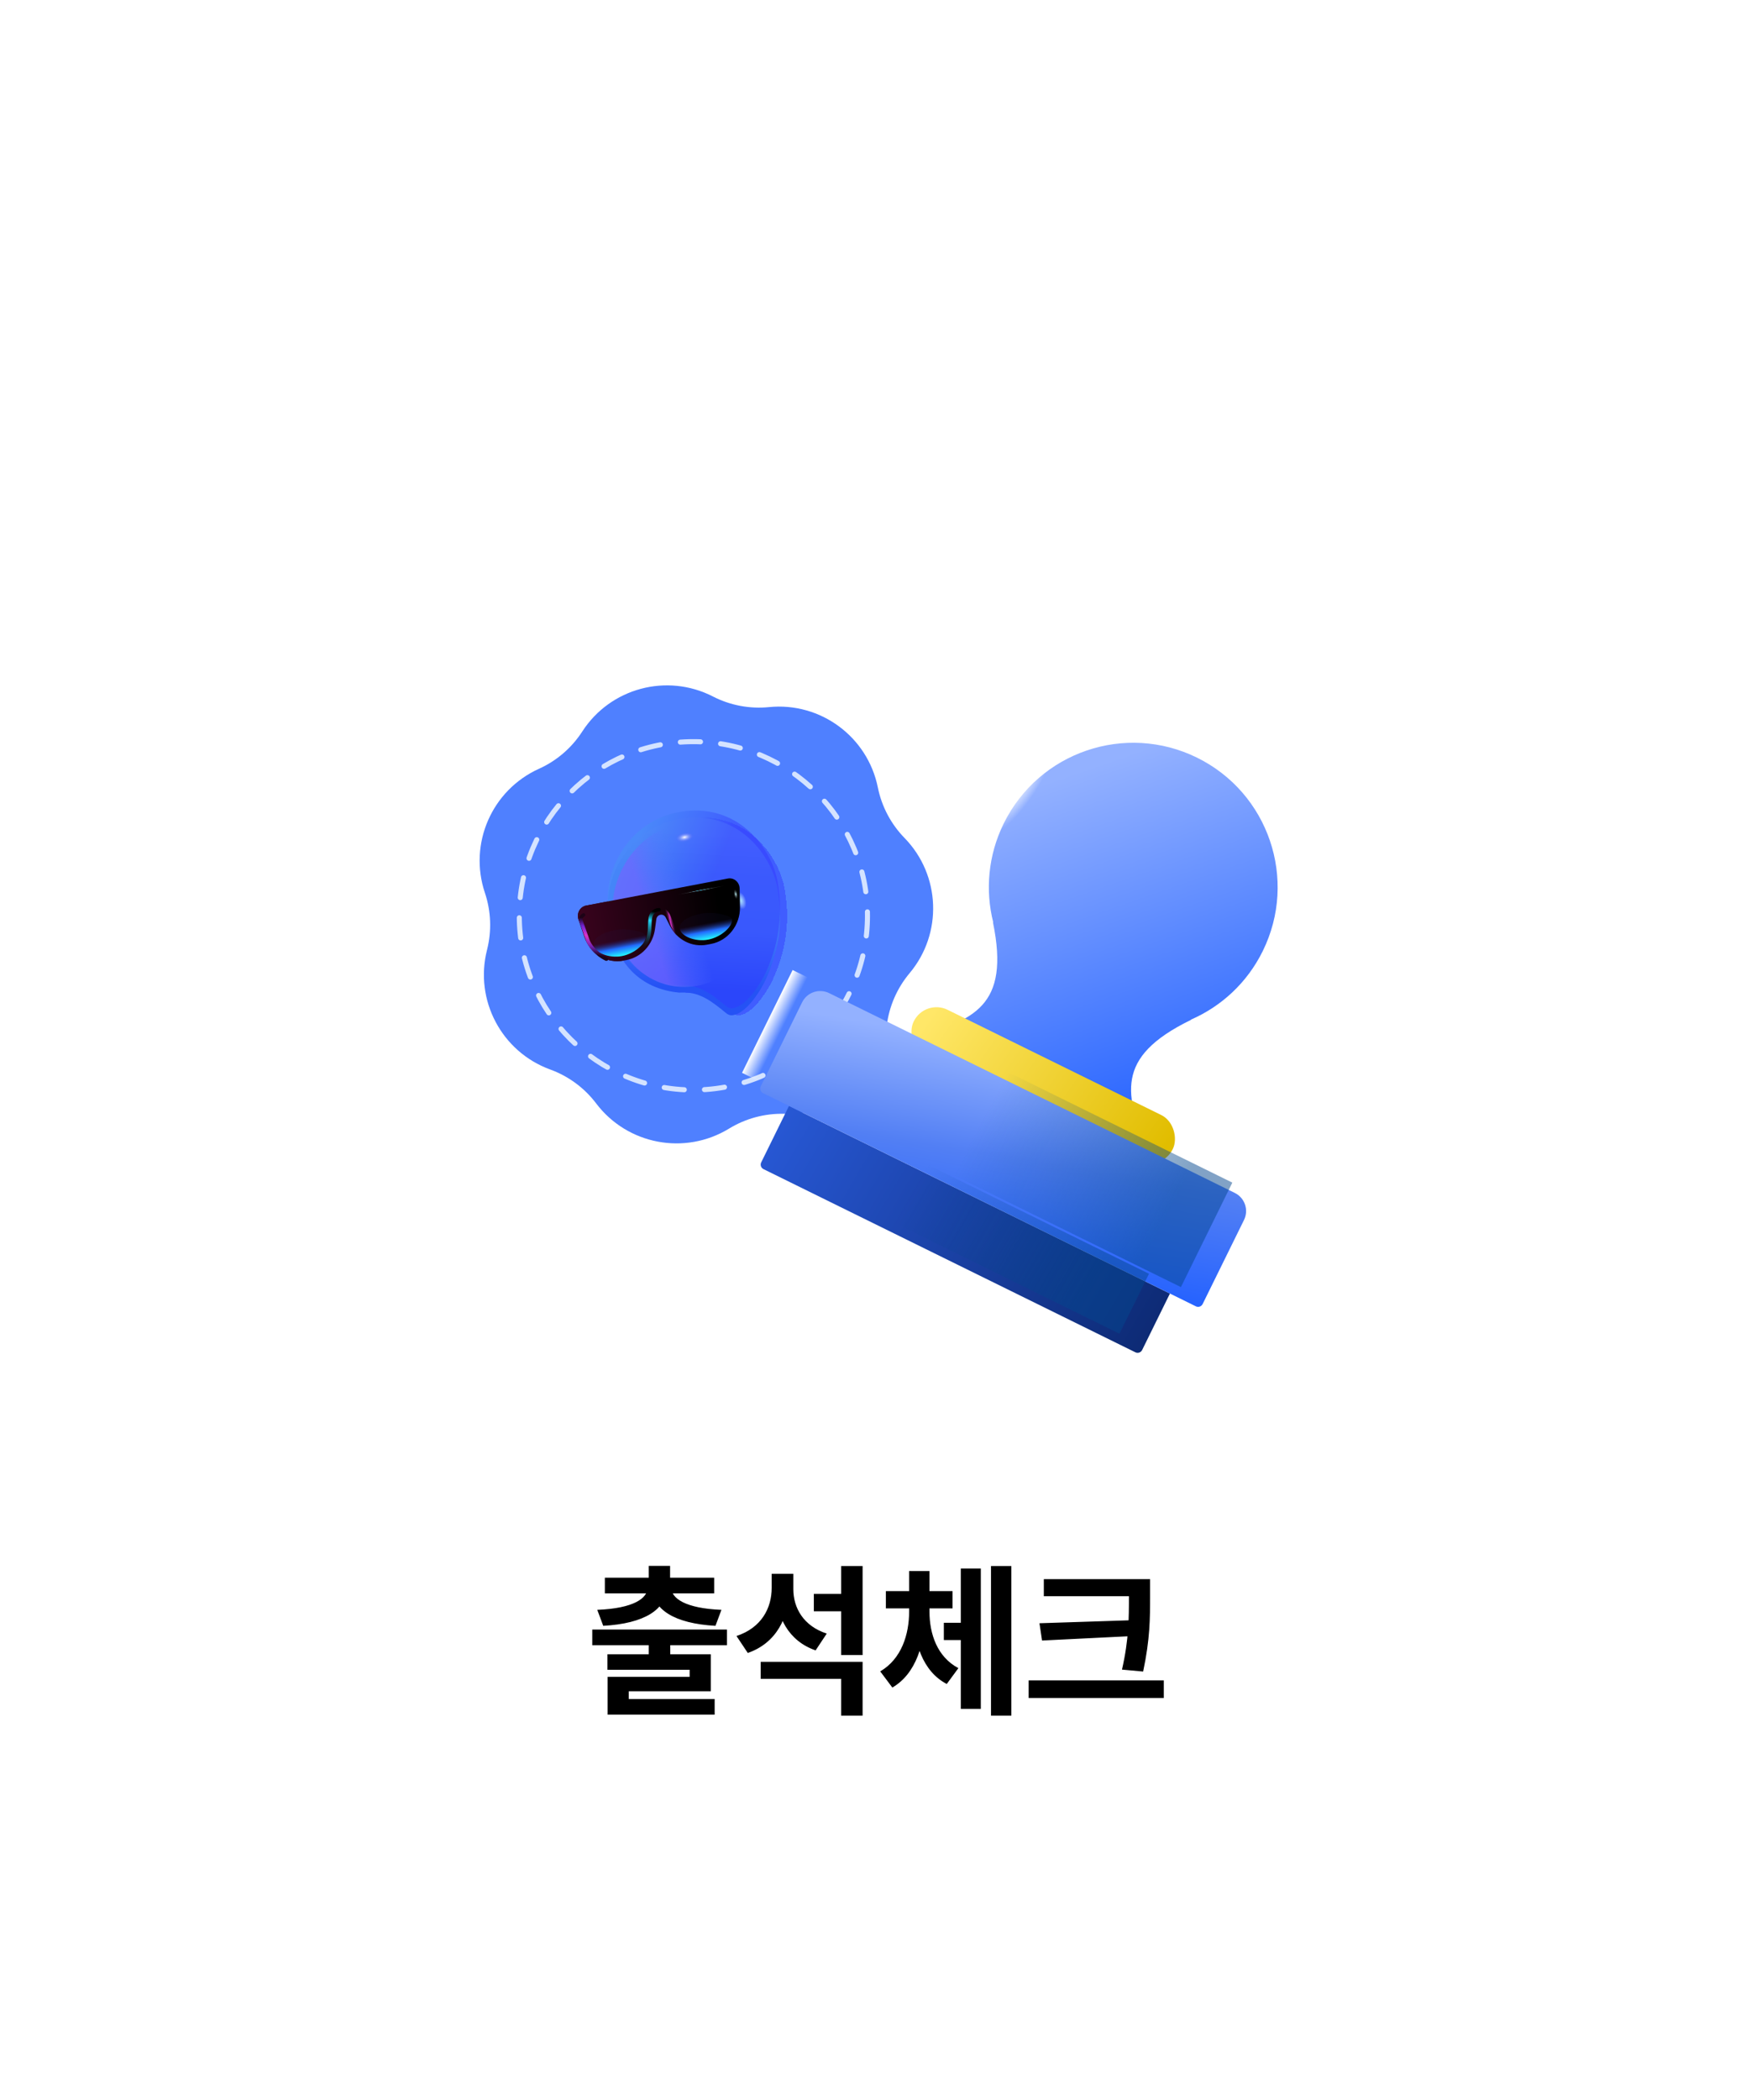 <svg width="347" height="416" viewBox="0 0 347 416" fill="none" xmlns="http://www.w3.org/2000/svg">
<g filter="url(#filter0_d_30_480)">
<rect x="31" y="30" width="277" height="346" rx="40" fill="white"/>
<path d="M124.569 320.288H128.825V324.576H124.569V320.288ZM113.369 317.792H140.057V320.896H113.369V317.792ZM124.569 305.184H128.793V308.768H124.569V305.184ZM124.313 308.96H128.057V309.536C128.057 313.792 123.737 316.608 115.545 317.056L114.361 313.888C121.593 313.6 124.313 311.584 124.313 309.536V308.96ZM125.305 308.96H129.049V309.536C129.049 311.584 131.769 313.6 138.969 313.888L137.785 317.056C129.625 316.608 125.305 313.792 125.305 309.536V308.96ZM115.865 307.52H137.529V310.624H115.865V307.52ZM116.377 322.688H136.857V330.016H120.601V332.832H116.409V327.168H132.665V325.76H116.377V322.688ZM116.409 331.552H137.625V334.656H116.409V331.552ZM157.279 310.72H163.295V314.176H157.279V310.72ZM148.927 306.752H152.415V309.536C152.415 315.392 149.823 320.48 144.191 322.432L141.951 319.072C146.911 317.44 148.927 313.536 148.927 309.536V306.752ZM149.791 306.752H153.215V309.792C153.215 313.472 155.199 317.088 159.839 318.592L157.631 321.92C152.255 320.064 149.791 315.264 149.791 309.792V306.752ZM146.751 324.192H166.943V334.848H162.687V327.552H146.751V324.192ZM162.687 305.216H166.943V322.848H162.687V305.216ZM183.044 316.448H187.748V319.872H183.044V316.448ZM176.164 313.44H179.364V314.208C179.364 320.384 177.572 326.56 172.836 329.28L170.436 326.08C174.66 323.616 176.164 318.752 176.164 314.208V313.44ZM176.996 313.44H180.196V314.208C180.196 318.688 181.732 323.2 185.924 325.44L183.62 328.576C178.82 326.08 176.996 320.288 176.996 314.208V313.44ZM171.556 310.176H184.772V313.6H171.556V310.176ZM176.164 306.208H180.196V312.96H176.164V306.208ZM192.388 305.216H196.42V334.848H192.388V305.216ZM186.404 305.696H190.372V333.504H186.404V305.696ZM202.857 307.808H221.514V311.2H202.857V307.808ZM199.849 327.872H226.633V331.36H199.849V327.872ZM219.722 307.808H223.913V311.232C223.913 315.552 223.913 319.648 222.538 326.112L218.345 325.728C219.722 319.744 219.722 315.424 219.722 311.232V307.808ZM220.618 315.936V319.072L202.505 319.968L201.993 316.544L220.618 315.936Z" fill="black"/>
<g clip-path="url(#clip0_30_480)">
<g filter="url(#filter1_d_30_480)">
<g filter="url(#filter2_ii_30_480)">
<path d="M106.385 135.908C111.953 127.285 123.15 124.285 132.285 128.968C135.707 130.723 139.564 131.453 143.391 131.07C153.605 130.047 162.932 136.931 164.966 146.992C165.728 150.763 167.562 154.233 170.248 156.986C177.416 164.334 177.849 175.918 171.25 183.781C168.777 186.728 167.208 190.325 166.73 194.142C165.454 204.327 156.668 211.889 146.406 211.632C142.561 211.536 138.769 212.552 135.487 214.558C126.728 219.911 115.338 217.756 109.141 209.573C106.819 206.506 103.66 204.176 100.046 202.86C90.4 199.35 84.983 189.101 87.517 179.154C88.466 175.426 88.319 171.504 87.094 167.858C83.824 158.128 88.46 147.503 97.817 143.282C101.323 141.7 104.298 139.139 106.385 135.908Z" fill="#4F80FF"/>
</g>
<circle cx="129.41" cy="172.411" r="34.5" stroke="#D4E3FF" stroke-linecap="round" stroke-linejoin="round" stroke-dasharray="4 4"/>
<g filter="url(#filter3_ddiiiii_30_480)">
<path d="M146.106 167.072C145.024 160.712 138.347 150.998 126.35 153.286C117.171 155.037 111.053 164.226 112.684 173.81C114.036 181.755 118.82 186.882 126.578 187.621C126.906 187.623 127.22 187.62 127.52 187.614C130.872 187.543 133.362 189.618 135.943 191.723C136.329 192.037 136.779 192.191 137.321 192.087C139.739 191.626 142.102 188.203 143.371 185.817C144.639 183.431 145.947 179.43 146.302 176.548C146.606 174.078 146.857 171.484 146.106 167.072Z" fill="url(#paint0_linear_30_480)" fill-opacity="0.5" shape-rendering="crispEdges"/>
</g>
<ellipse cx="0.996" cy="1.768" rx="0.996" ry="1.768" transform="matrix(0.95 -0.321 0.292 0.954 137.383 168.039)" fill="url(#paint1_radial_30_480)"/>
<ellipse cx="15.286" cy="17.082" rx="15.286" ry="17.082" transform="matrix(0.856 0.497 -0.479 0.889 123.113 147.353)" fill="url(#paint2_linear_30_480)" fill-opacity="0.7"/>
<g filter="url(#filter4_i_30_480)">
<path d="M136.247 165.717L108.152 171.076C106.942 171.307 106.217 172.62 106.633 173.827L107.839 177.327C108.984 180.65 112.255 182.615 115.584 181.98L116.147 181.872C119.098 181.309 121.379 178.83 121.802 175.725L122.067 173.779C122.127 173.336 122.452 172.982 122.873 172.902C123.296 172.821 123.719 173.035 123.921 173.431L124.776 175.114C126.187 177.892 129.155 179.391 132.121 178.825L132.921 178.673C136.282 178.032 138.709 174.931 138.644 171.361L138.577 167.708C138.553 166.434 137.447 165.489 136.247 165.717Z" fill="url(#paint3_linear_30_480)"/>
</g>
<g filter="url(#filter5_f_30_480)">
<path d="M137.059 173.047C137.302 174.476 134.938 176.631 132.344 177.126C129.749 177.621 126.961 176.449 126.718 175.019C126.475 173.59 128.457 172.464 131.052 171.969C133.647 171.474 136.955 172.438 137.059 173.047Z" fill="url(#paint4_linear_30_480)"/>
</g>
<path d="M122.605 171.206C122.123 171.198 121.101 171.523 120.872 172.887C120.585 174.593 121.219 177.473 118.737 178.997" stroke="url(#paint5_linear_30_480)" stroke-width="0.695" stroke-linecap="round"/>
<path d="M107.648 172.231C107.385 172.381 106.911 172.821 107.122 173.381C107.333 173.941 108.137 176.239 108.513 177.318C108.785 178.067 109.896 179.846 112.165 180.974" stroke="url(#paint6_linear_30_480)" stroke-width="0.695" stroke-linecap="round"/>
<path d="M123.656 171.429C123.859 171.491 124.375 171.922 124.816 173.159C125.258 174.396 125.889 175.506 126.15 175.906" stroke="url(#paint7_linear_30_480)" stroke-width="0.695" stroke-linecap="round"/>
<ellipse cx="3.13" cy="1.622" rx="3.13" ry="1.622" transform="matrix(0.982 -0.187 0.168 0.986 124.32 155.843)" fill="url(#paint8_radial_30_480)"/>
<ellipse cx="4.837" cy="0.147" rx="4.837" ry="0.147" transform="matrix(0.982 -0.187 0.168 0.986 126.117 168.107)" fill="url(#paint9_radial_30_480)"/>
<ellipse cx="0.427" cy="1.032" rx="0.427" ry="1.032" transform="matrix(0.982 -0.187 0.168 0.986 137.215 167.191)" fill="url(#paint10_radial_30_480)"/>
<path d="M146.102 167.072C145.02 160.712 138.343 150.998 126.346 153.286C117.167 155.037 111.049 164.226 112.68 173.81C114.032 181.755 118.816 186.882 126.574 187.621C126.903 187.623 127.216 187.62 127.516 187.614C130.868 187.543 133.358 189.618 135.939 191.723C136.325 192.037 136.775 192.191 137.317 192.087C139.735 191.626 142.098 188.203 143.367 185.817C144.635 183.431 145.943 179.43 146.298 176.548C146.602 174.078 146.853 171.484 146.102 167.072Z" fill="url(#paint11_linear_30_480)"/>
<g filter="url(#filter6_i_30_480)">
<path d="M146.102 167.072C145.02 160.712 138.343 150.998 126.346 153.286C117.167 155.037 111.049 164.226 112.68 173.81C114.032 181.755 118.816 186.882 126.574 187.621C126.903 187.623 127.216 187.62 127.516 187.614C130.818 187.544 133.284 189.556 135.824 191.628L135.939 191.723C136.325 192.037 136.775 192.191 137.317 192.087C139.735 191.626 142.098 188.203 143.367 185.817C144.635 183.431 145.943 179.43 146.298 176.548C146.602 174.078 146.853 171.484 146.102 167.072Z" fill="url(#paint12_linear_30_480)" fill-opacity="0.5"/>
</g>
<ellipse cx="0.996" cy="1.768" rx="0.996" ry="1.768" transform="matrix(0.95 -0.321 0.292 0.954 137.379 168.039)" fill="url(#paint13_radial_30_480)"/>
<ellipse cx="15.151" cy="16.252" rx="15.151" ry="16.252" transform="matrix(0.856 0.497 -0.479 0.889 123.32 148.231)" fill="url(#paint14_linear_30_480)" fill-opacity="0.7"/>
<g filter="url(#filter7_i_30_480)">
<path d="M136.247 165.717L108.152 171.076C106.942 171.307 106.217 172.62 106.633 173.827L107.839 177.327C108.984 180.65 112.255 182.615 115.584 181.98L116.147 181.872C119.098 181.309 121.379 178.83 121.802 175.725L122.067 173.779C122.127 173.336 122.452 172.982 122.873 172.902C123.296 172.821 123.719 173.035 123.921 173.431L124.776 175.114C126.187 177.892 129.155 179.391 132.121 178.825L132.921 178.673C136.282 178.032 138.709 174.931 138.644 171.361L138.577 167.708C138.553 166.434 137.447 165.489 136.247 165.717Z" fill="url(#paint15_linear_30_480)"/>
</g>
<g filter="url(#filter8_f_30_480)">
<path d="M137.059 173.047C137.302 174.476 134.938 176.63 132.344 177.125C129.749 177.62 126.961 176.448 126.718 175.019C126.475 173.59 128.457 172.464 131.052 171.969C133.647 171.474 136.955 172.438 137.059 173.047Z" fill="url(#paint16_linear_30_480)"/>
</g>
<g filter="url(#filter9_f_30_480)">
<path d="M119.977 176.305C120.22 177.734 117.856 179.889 115.261 180.384C112.667 180.879 109.879 179.706 109.636 178.277C109.393 176.848 111.375 175.722 113.97 175.227C116.565 174.732 119.873 175.696 119.977 176.305Z" fill="url(#paint17_linear_30_480)"/>
</g>
<path d="M122.605 171.205C122.123 171.197 121.101 171.522 120.871 172.887C120.585 174.592 121.219 177.473 118.737 178.997" stroke="url(#paint18_linear_30_480)" stroke-width="0.695" stroke-linecap="round"/>
<path d="M107.648 172.231C107.385 172.381 106.911 172.821 107.122 173.381C107.333 173.941 108.137 176.239 108.513 177.318C108.785 178.067 109.896 179.846 112.165 180.974" stroke="url(#paint19_linear_30_480)" stroke-width="0.695" stroke-linecap="round"/>
<path d="M123.652 171.429C123.855 171.491 124.371 171.922 124.812 173.159C125.254 174.396 125.885 175.506 126.146 175.906" stroke="url(#paint20_linear_30_480)" stroke-width="0.695" stroke-linecap="round"/>
<ellipse cx="3.13" cy="1.622" rx="3.13" ry="1.622" transform="matrix(0.982 -0.187 0.168 0.986 124.32 155.843)" fill="url(#paint21_radial_30_480)"/>
<ellipse cx="4.837" cy="0.147" rx="4.837" ry="0.147" transform="matrix(0.982 -0.187 0.168 0.986 126.117 168.107)" fill="url(#paint22_radial_30_480)"/>
<ellipse cx="0.427" cy="1.032" rx="0.427" ry="1.032" transform="matrix(0.982 -0.187 0.168 0.986 137.215 167.191)" fill="url(#paint23_radial_30_480)"/>
</g>
<g clip-path="url(#clip1_30_480)">
<g filter="url(#filter10_d_30_480)">
<path fill-rule="evenodd" clip-rule="evenodd" d="M227.974 192.993C233.981 190.388 239.13 185.72 242.248 179.386C249.227 165.21 243.393 148.061 229.217 141.081C215.042 134.102 197.892 139.936 190.913 154.112C187.794 160.446 187.234 167.373 188.833 173.722L188.775 173.694C192.252 190.536 184.757 192.936 173.432 196.564C172.121 196.984 170.759 197.421 169.356 197.898L220.691 223.172C220.214 221.769 219.729 220.423 219.262 219.127C215.231 207.94 212.564 200.536 228.032 193.021L227.974 192.993Z" fill="url(#paint24_linear_30_480)"/>
<g filter="url(#filter11_i_30_480)">
<rect x="175.3" y="185.82" width="57.219" height="10.098" rx="5" transform="rotate(26.212 175.3 185.82)" fill="url(#paint25_linear_30_480)"/>
</g>
<path d="M148.354 210.07L223.847 247.237L218.342 258.419C218.098 258.915 217.499 259.118 217.003 258.875L143.305 222.59C142.809 222.346 142.605 221.747 142.849 221.252L148.354 210.07Z" fill="url(#paint26_linear_30_480)"/>
<path d="M150.957 189.546C151.933 187.564 154.331 186.749 156.313 187.724L236.707 227.305C238.689 228.281 239.505 230.679 238.529 232.661L230.33 249.313C230.086 249.808 229.487 250.012 228.992 249.768L143.214 207.537C142.719 207.293 142.515 206.694 142.759 206.198L150.957 189.546Z" fill="url(#paint27_linear_30_480)"/>
</g>
<g opacity="0.8" filter="url(#filter12_f_30_480)">
<ellipse cx="198.141" cy="151.322" rx="10.663" ry="2.814" transform="rotate(-55.184 198.141 151.322)" fill="url(#paint28_radial_30_480)"/>
</g>
<g filter="url(#filter13_f_30_480)">
<rect x="143.051" y="207.518" width="22.701" height="4" transform="rotate(-63.788 143.051 207.518)" fill="url(#paint29_linear_30_480)"/>
</g>
<g filter="url(#filter14_f_30_480)">
<rect x="185.094" y="227.841" width="23.071" height="50.08" transform="rotate(-63.788 185.094 227.841)" fill="url(#paint30_linear_30_480)"/>
</g>
<g filter="url(#filter15_f_30_480)">
<rect x="173.358" y="237.287" width="13.239" height="49.593" transform="rotate(-63.788 173.358 237.287)" fill="url(#paint31_linear_30_480)"/>
</g>
</g>
</g>
</g>
<defs>
<filter id="filter0_d_30_480" x="0" y="0" width="347" height="416" filterUnits="userSpaceOnUse" color-interpolation-filters="sRGB">
<feFlood flood-opacity="0" result="BackgroundImageFix"/>
<feColorMatrix in="SourceAlpha" type="matrix" values="0 0 0 0 0 0 0 0 0 0 0 0 0 0 0 0 0 0 127 0" result="hardAlpha"/>
<feOffset dx="4" dy="5"/>
<feGaussianBlur stdDeviation="17.5"/>
<feComposite in2="hardAlpha" operator="out"/>
<feColorMatrix type="matrix" values="0 0 0 0 0.141 0 0 0 0 0.339 0 0 0 0 0.636 0 0 0 0.15 0"/>
<feBlend mode="normal" in2="BackgroundImageFix" result="effect1_dropShadow_30_480"/>
<feBlend mode="normal" in="SourceGraphic" in2="effect1_dropShadow_30_480" result="shape"/>
</filter>
<filter id="filter1_d_30_480" x="75.05" y="115.765" width="119.876" height="120.727" filterUnits="userSpaceOnUse" color-interpolation-filters="sRGB">
<feFlood flood-opacity="0" result="BackgroundImageFix"/>
<feColorMatrix in="SourceAlpha" type="matrix" values="0 0 0 0 0 0 0 0 0 0 0 0 0 0 0 0 0 0 127 0" result="hardAlpha"/>
<feOffset dx="4" dy="4"/>
<feGaussianBlur stdDeviation="7.5"/>
<feComposite in2="hardAlpha" operator="out"/>
<feColorMatrix type="matrix" values="0 0 0 0 0 0 0 0 0 0 0 0 0 0 0 0 0 0 0.15 0"/>
<feBlend mode="normal" in2="BackgroundImageFix" result="effect1_dropShadow_30_480"/>
<feBlend mode="normal" in="SourceGraphic" in2="effect1_dropShadow_30_480" result="shape"/>
</filter>
<filter id="filter2_ii_30_480" x="85.05" y="124.765" width="92.876" height="94.727" filterUnits="userSpaceOnUse" color-interpolation-filters="sRGB">
<feFlood flood-opacity="0" result="BackgroundImageFix"/>
<feBlend mode="normal" in="SourceGraphic" in2="BackgroundImageFix" result="shape"/>
<feColorMatrix in="SourceAlpha" type="matrix" values="0 0 0 0 0 0 0 0 0 0 0 0 0 0 0 0 0 0 127 0" result="hardAlpha"/>
<feOffset dx="-1" dy="-2"/>
<feGaussianBlur stdDeviation="2"/>
<feComposite in2="hardAlpha" operator="arithmetic" k2="-1" k3="1"/>
<feColorMatrix type="matrix" values="0 0 0 0 0 0 0 0 0 0 0 0 0 0 0 0 0 0 0.25 0"/>
<feBlend mode="normal" in2="shape" result="effect1_innerShadow_30_480"/>
<feColorMatrix in="SourceAlpha" type="matrix" values="0 0 0 0 0 0 0 0 0 0 0 0 0 0 0 0 0 0 127 0" result="hardAlpha"/>
<feOffset dx="2" dy="2"/>
<feGaussianBlur stdDeviation="2"/>
<feComposite in2="hardAlpha" operator="arithmetic" k2="-1" k3="1"/>
<feColorMatrix type="matrix" values="0 0 0 0 0.765 0 0 0 0 0.817 0 0 0 0 1 0 0 0 0.25 0"/>
<feBlend mode="normal" in2="effect1_innerShadow_30_480" result="effect2_innerShadow_30_480"/>
</filter>
<filter id="filter3_ddiiiii_30_480" x="108.248" y="148.772" width="42.524" height="47.52" filterUnits="userSpaceOnUse" color-interpolation-filters="sRGB">
<feFlood flood-opacity="0" result="BackgroundImageFix"/>
<feColorMatrix in="SourceAlpha" type="matrix" values="0 0 0 0 0 0 0 0 0 0 0 0 0 0 0 0 0 0 127 0" result="hardAlpha"/>
<feOffset/>
<feGaussianBlur stdDeviation="2.086"/>
<feComposite in2="hardAlpha" operator="out"/>
<feColorMatrix type="matrix" values="0 0 0 0 0.229 0 0 0 0 1 0 0 0 0 0.954 0 0 0 1 0"/>
<feBlend mode="normal" in2="BackgroundImageFix" result="effect1_dropShadow_30_480"/>
<feColorMatrix in="SourceAlpha" type="matrix" values="0 0 0 0 0 0 0 0 0 0 0 0 0 0 0 0 0 0 127 0" result="hardAlpha"/>
<feOffset/>
<feGaussianBlur stdDeviation="0.695"/>
<feComposite in2="hardAlpha" operator="out"/>
<feColorMatrix type="matrix" values="0 0 0 0 1 0 0 0 0 1 0 0 0 0 1 0 0 0 1 0"/>
<feBlend mode="normal" in2="effect1_dropShadow_30_480" result="effect2_dropShadow_30_480"/>
<feBlend mode="normal" in="SourceGraphic" in2="effect2_dropShadow_30_480" result="shape"/>
<feColorMatrix in="SourceAlpha" type="matrix" values="0 0 0 0 0 0 0 0 0 0 0 0 0 0 0 0 0 0 127 0" result="hardAlpha"/>
<feOffset dx="0.695" dy="1.391"/>
<feGaussianBlur stdDeviation="1.391"/>
<feComposite in2="hardAlpha" operator="arithmetic" k2="-1" k3="1"/>
<feColorMatrix type="matrix" values="0 0 0 0 0.329 0 0 0 0 0.27 0 0 0 0 0.696 0 0 0 0.9 0"/>
<feBlend mode="normal" in2="shape" result="effect3_innerShadow_30_480"/>
<feColorMatrix in="SourceAlpha" type="matrix" values="0 0 0 0 0 0 0 0 0 0 0 0 0 0 0 0 0 0 127 0" result="hardAlpha"/>
<feOffset dy="-1.391"/>
<feGaussianBlur stdDeviation="1.391"/>
<feComposite in2="hardAlpha" operator="arithmetic" k2="-1" k3="1"/>
<feColorMatrix type="matrix" values="0 0 0 0 0.318 0 0 0 0 0.961 0 0 0 0 1 0 0 0 1 0"/>
<feBlend mode="normal" in2="effect3_innerShadow_30_480" result="effect4_innerShadow_30_480"/>
<feColorMatrix in="SourceAlpha" type="matrix" values="0 0 0 0 0 0 0 0 0 0 0 0 0 0 0 0 0 0 127 0" result="hardAlpha"/>
<feOffset dy="-0.695"/>
<feGaussianBlur stdDeviation="0.695"/>
<feComposite in2="hardAlpha" operator="arithmetic" k2="-1" k3="1"/>
<feColorMatrix type="matrix" values="0 0 0 0 0.729 0 0 0 0 0.969 0 0 0 0 1 0 0 0 1 0"/>
<feBlend mode="normal" in2="effect4_innerShadow_30_480" result="effect5_innerShadow_30_480"/>
<feColorMatrix in="SourceAlpha" type="matrix" values="0 0 0 0 0 0 0 0 0 0 0 0 0 0 0 0 0 0 127 0" result="hardAlpha"/>
<feOffset dx="0.695" dy="0.695"/>
<feGaussianBlur stdDeviation="0.522"/>
<feComposite in2="hardAlpha" operator="arithmetic" k2="-1" k3="1"/>
<feColorMatrix type="matrix" values="0 0 0 0 0.897 0 0 0 0 0.767 0 0 0 0 1 0 0 0 0.4 0"/>
<feBlend mode="normal" in2="effect5_innerShadow_30_480" result="effect6_innerShadow_30_480"/>
<feColorMatrix in="SourceAlpha" type="matrix" values="0 0 0 0 0 0 0 0 0 0 0 0 0 0 0 0 0 0 127 0" result="hardAlpha"/>
<feOffset/>
<feGaussianBlur stdDeviation="0.522"/>
<feComposite in2="hardAlpha" operator="arithmetic" k2="-1" k3="1"/>
<feColorMatrix type="matrix" values="0 0 0 0 0.318 0 0 0 0 0.961 0 0 0 0 1 0 0 0 1 0"/>
<feBlend mode="normal" in2="effect6_innerShadow_30_480" result="effect7_innerShadow_30_480"/>
</filter>
<filter id="filter4_i_30_480" x="106.515" y="164.988" width="32.13" height="17.111" filterUnits="userSpaceOnUse" color-interpolation-filters="sRGB">
<feFlood flood-opacity="0" result="BackgroundImageFix"/>
<feBlend mode="normal" in="SourceGraphic" in2="BackgroundImageFix" result="shape"/>
<feColorMatrix in="SourceAlpha" type="matrix" values="0 0 0 0 0 0 0 0 0 0 0 0 0 0 0 0 0 0 127 0" result="hardAlpha"/>
<feOffset dy="-0.695"/>
<feGaussianBlur stdDeviation="0.695"/>
<feComposite in2="hardAlpha" operator="arithmetic" k2="-1" k3="1"/>
<feColorMatrix type="matrix" values="0 0 0 0 0.229 0 0 0 0 0.769 0 0 0 0 1 0 0 0 0.3 0"/>
<feBlend mode="normal" in2="shape" result="effect1_innerShadow_30_480"/>
</filter>
<filter id="filter5_f_30_480" x="125.307" y="170.442" width="13.16" height="8.19" filterUnits="userSpaceOnUse" color-interpolation-filters="sRGB">
<feFlood flood-opacity="0" result="BackgroundImageFix"/>
<feBlend mode="normal" in="SourceGraphic" in2="BackgroundImageFix" result="shape"/>
<feGaussianBlur stdDeviation="0.695" result="effect1_foregroundBlur_30_480"/>
</filter>
<filter id="filter6_i_30_480" x="112.417" y="151.554" width="34.179" height="40.566" filterUnits="userSpaceOnUse" color-interpolation-filters="sRGB">
<feFlood flood-opacity="0" result="BackgroundImageFix"/>
<feBlend mode="normal" in="SourceGraphic" in2="BackgroundImageFix" result="shape"/>
<feColorMatrix in="SourceAlpha" type="matrix" values="0 0 0 0 0 0 0 0 0 0 0 0 0 0 0 0 0 0 127 0" result="hardAlpha"/>
<feOffset dy="-1.391"/>
<feGaussianBlur stdDeviation="1.391"/>
<feComposite in2="hardAlpha" operator="arithmetic" k2="-1" k3="1"/>
<feColorMatrix type="matrix" values="0 0 0 0 0.318 0 0 0 0 0.961 0 0 0 0 1 0 0 0 1 0"/>
<feBlend mode="normal" in2="shape" result="effect1_innerShadow_30_480"/>
</filter>
<filter id="filter7_i_30_480" x="106.515" y="164.988" width="32.13" height="17.111" filterUnits="userSpaceOnUse" color-interpolation-filters="sRGB">
<feFlood flood-opacity="0" result="BackgroundImageFix"/>
<feBlend mode="normal" in="SourceGraphic" in2="BackgroundImageFix" result="shape"/>
<feColorMatrix in="SourceAlpha" type="matrix" values="0 0 0 0 0 0 0 0 0 0 0 0 0 0 0 0 0 0 127 0" result="hardAlpha"/>
<feOffset dy="-0.695"/>
<feGaussianBlur stdDeviation="0.695"/>
<feComposite in2="hardAlpha" operator="arithmetic" k2="-1" k3="1"/>
<feColorMatrix type="matrix" values="0 0 0 0 0.229 0 0 0 0 0.769 0 0 0 0 1 0 0 0 0.3 0"/>
<feBlend mode="normal" in2="shape" result="effect1_innerShadow_30_480"/>
</filter>
<filter id="filter8_f_30_480" x="125.307" y="170.441" width="13.16" height="8.19" filterUnits="userSpaceOnUse" color-interpolation-filters="sRGB">
<feFlood flood-opacity="0" result="BackgroundImageFix"/>
<feBlend mode="normal" in="SourceGraphic" in2="BackgroundImageFix" result="shape"/>
<feGaussianBlur stdDeviation="0.695" result="effect1_foregroundBlur_30_480"/>
</filter>
<filter id="filter9_f_30_480" x="108.225" y="173.7" width="13.16" height="8.19" filterUnits="userSpaceOnUse" color-interpolation-filters="sRGB">
<feFlood flood-opacity="0" result="BackgroundImageFix"/>
<feBlend mode="normal" in="SourceGraphic" in2="BackgroundImageFix" result="shape"/>
<feGaussianBlur stdDeviation="0.695" result="effect1_foregroundBlur_30_480"/>
</filter>
<filter id="filter10_d_30_480" x="131.656" y="127.133" width="132.541" height="150.845" filterUnits="userSpaceOnUse" color-interpolation-filters="sRGB">
<feFlood flood-opacity="0" result="BackgroundImageFix"/>
<feColorMatrix in="SourceAlpha" type="matrix" values="0 0 0 0 0 0 0 0 0 0 0 0 0 0 0 0 0 0 127 0" result="hardAlpha"/>
<feOffset dx="4" dy="4"/>
<feGaussianBlur stdDeviation="7.5"/>
<feComposite in2="hardAlpha" operator="out"/>
<feColorMatrix type="matrix" values="0 0 0 0 0 0 0 0 0 0 0 0 0 0 0 0 0 0 0.15 0"/>
<feBlend mode="normal" in2="BackgroundImageFix" result="effect1_dropShadow_30_480"/>
<feBlend mode="normal" in="SourceGraphic" in2="effect1_dropShadow_30_480" result="shape"/>
</filter>
<filter id="filter11_i_30_480" x="172.551" y="187.521" width="52.374" height="32.93" filterUnits="userSpaceOnUse" color-interpolation-filters="sRGB">
<feFlood flood-opacity="0" result="BackgroundImageFix"/>
<feBlend mode="normal" in="SourceGraphic" in2="BackgroundImageFix" result="shape"/>
<feColorMatrix in="SourceAlpha" type="matrix" values="0 0 0 0 0 0 0 0 0 0 0 0 0 0 0 0 0 0 127 0" result="hardAlpha"/>
<feOffset dy="3"/>
<feGaussianBlur stdDeviation="1"/>
<feComposite in2="hardAlpha" operator="arithmetic" k2="-1" k3="1"/>
<feColorMatrix type="matrix" values="0 0 0 0 1 0 0 0 0 1 0 0 0 0 1 0 0 0 0.3 0"/>
<feBlend mode="normal" in2="shape" result="effect1_innerShadow_30_480"/>
</filter>
<filter id="filter12_f_30_480" x="187.627" y="138.42" width="21.027" height="25.805" filterUnits="userSpaceOnUse" color-interpolation-filters="sRGB">
<feFlood flood-opacity="0" result="BackgroundImageFix"/>
<feBlend mode="normal" in="SourceGraphic" in2="BackgroundImageFix" result="shape"/>
<feGaussianBlur stdDeviation="2" result="effect1_foregroundBlur_30_480"/>
</filter>
<filter id="filter13_f_30_480" x="139.051" y="183.152" width="21.616" height="30.133" filterUnits="userSpaceOnUse" color-interpolation-filters="sRGB">
<feFlood flood-opacity="0" result="BackgroundImageFix"/>
<feBlend mode="normal" in="SourceGraphic" in2="BackgroundImageFix" result="shape"/>
<feGaussianBlur stdDeviation="2" result="effect1_foregroundBlur_30_480"/>
</filter>
<filter id="filter14_f_30_480" x="181.094" y="203.142" width="63.12" height="50.819" filterUnits="userSpaceOnUse" color-interpolation-filters="sRGB">
<feFlood flood-opacity="0" result="BackgroundImageFix"/>
<feBlend mode="normal" in="SourceGraphic" in2="BackgroundImageFix" result="shape"/>
<feGaussianBlur stdDeviation="2" result="effect1_foregroundBlur_30_480"/>
</filter>
<filter id="filter15_f_30_480" x="169.358" y="221.41" width="58.341" height="41.783" filterUnits="userSpaceOnUse" color-interpolation-filters="sRGB">
<feFlood flood-opacity="0" result="BackgroundImageFix"/>
<feBlend mode="normal" in="SourceGraphic" in2="BackgroundImageFix" result="shape"/>
<feGaussianBlur stdDeviation="2" result="effect1_foregroundBlur_30_480"/>
</filter>
<linearGradient id="paint0_linear_30_480" x1="113.818" y1="170.304" x2="137.444" y2="179.964" gradientUnits="userSpaceOnUse">
<stop stop-color="#4691F6"/>
<stop offset="0.654" stop-color="#3139FF"/>
</linearGradient>
<radialGradient id="paint1_radial_30_480" cx="0" cy="0" r="1" gradientUnits="userSpaceOnUse" gradientTransform="translate(0.996 1.768) rotate(90) scale(1.768 0.996)">
<stop stop-color="#A3DEFF"/>
<stop offset="1" stop-color="#D2F4FF" stop-opacity="0"/>
</radialGradient>
<linearGradient id="paint2_linear_30_480" x1="5.617" y1="20.137" x2="18.598" y2="6.816" gradientUnits="userSpaceOnUse">
<stop stop-color="#7165FF"/>
<stop offset="0.505" stop-color="#5076FF" stop-opacity="0"/>
</linearGradient>
<linearGradient id="paint3_linear_30_480" x1="134.356" y1="170.738" x2="106.874" y2="175.415" gradientUnits="userSpaceOnUse">
<stop/>
<stop offset="1" stop-color="#3A031E"/>
</linearGradient>
<linearGradient id="paint4_linear_30_480" x1="131.795" y1="173.903" x2="132.407" y2="177.114" gradientUnits="userSpaceOnUse">
<stop stop-color="#211C67" stop-opacity="0.1"/>
<stop offset="0.5" stop-color="#226CFF"/>
<stop offset="1" stop-color="#22FBFF"/>
</linearGradient>
<linearGradient id="paint5_linear_30_480" x1="121.064" y1="171.473" x2="119.179" y2="179.596" gradientUnits="userSpaceOnUse">
<stop/>
<stop offset="0.224" stop-color="#20DEFF"/>
<stop offset="1" stop-opacity="0"/>
</linearGradient>
<linearGradient id="paint6_linear_30_480" x1="108.175" y1="172.88" x2="107.315" y2="179.972" gradientUnits="userSpaceOnUse">
<stop stop-color="#1D0316"/>
<stop offset="0.224" stop-color="#7123D3"/>
<stop offset="0.474" stop-color="#DA34C9"/>
<stop offset="0.766" stop-color="#7121AF"/>
<stop offset="1" stop-color="#1B0116"/>
</linearGradient>
<linearGradient id="paint7_linear_30_480" x1="123.702" y1="171.421" x2="125.293" y2="171.15" gradientUnits="userSpaceOnUse">
<stop stop-opacity="0"/>
<stop offset="0.505" stop-color="#D533C8"/>
<stop offset="1" stop-opacity="0"/>
</linearGradient>
<radialGradient id="paint8_radial_30_480" cx="0" cy="0" r="1" gradientUnits="userSpaceOnUse" gradientTransform="translate(3.13 1.622) rotate(90) scale(0.927 1.788)">
<stop stop-color="white"/>
<stop offset="1" stop-color="#5867F9" stop-opacity="0"/>
</radialGradient>
<radialGradient id="paint9_radial_30_480" cx="0" cy="0" r="1" gradientUnits="userSpaceOnUse" gradientTransform="translate(4.837 0.147) rotate(90) scale(0.147 4.837)">
<stop stop-color="#22CCFA"/>
<stop offset="0.547" stop-color="#CCF4FF" stop-opacity="0.115"/>
<stop offset="1" stop-color="white" stop-opacity="0"/>
</radialGradient>
<radialGradient id="paint10_radial_30_480" cx="0" cy="0" r="1" gradientUnits="userSpaceOnUse" gradientTransform="translate(0.427 1.032) rotate(90) scale(1.032 0.427)">
<stop stop-color="#C0F7FF"/>
<stop offset="1" stop-color="#2C2C2C" stop-opacity="0"/>
</radialGradient>
<linearGradient id="paint11_linear_30_480" x1="133.932" y1="156.261" x2="132.272" y2="186.907" gradientUnits="userSpaceOnUse">
<stop stop-color="#5382FC"/>
<stop offset="0.266" stop-color="#4479FB"/>
<stop offset="0.615" stop-color="#4077FA"/>
<stop offset="1" stop-color="#2552F5"/>
</linearGradient>
<linearGradient id="paint12_linear_30_480" x1="113.815" y1="170.304" x2="137.44" y2="179.964" gradientUnits="userSpaceOnUse">
<stop stop-color="#4691F6"/>
<stop offset="0.654" stop-color="#3139FF"/>
</linearGradient>
<radialGradient id="paint13_radial_30_480" cx="0" cy="0" r="1" gradientUnits="userSpaceOnUse" gradientTransform="translate(0.996 1.768) rotate(90) scale(1.768 0.996)">
<stop stop-color="#A3DEFF"/>
<stop offset="1" stop-color="#D2F4FF" stop-opacity="0"/>
</radialGradient>
<linearGradient id="paint14_linear_30_480" x1="5.568" y1="19.158" x2="17.894" y2="5.979" gradientUnits="userSpaceOnUse">
<stop stop-color="#7165FF"/>
<stop offset="0.505" stop-color="#5076FF" stop-opacity="0"/>
</linearGradient>
<linearGradient id="paint15_linear_30_480" x1="134.356" y1="170.738" x2="106.874" y2="175.415" gradientUnits="userSpaceOnUse">
<stop/>
<stop offset="1" stop-color="#3A031E"/>
</linearGradient>
<linearGradient id="paint16_linear_30_480" x1="131.795" y1="173.902" x2="132.407" y2="177.113" gradientUnits="userSpaceOnUse">
<stop stop-color="#211C67" stop-opacity="0.1"/>
<stop offset="0.5" stop-color="#226CFF"/>
<stop offset="1" stop-color="#22FBFF"/>
</linearGradient>
<linearGradient id="paint17_linear_30_480" x1="114.713" y1="177.161" x2="115.325" y2="180.371" gradientUnits="userSpaceOnUse">
<stop stop-color="#211C67" stop-opacity="0.1"/>
<stop offset="0.5" stop-color="#226CFF"/>
<stop offset="1" stop-color="#22FBFF"/>
</linearGradient>
<linearGradient id="paint18_linear_30_480" x1="121.064" y1="171.473" x2="119.179" y2="179.596" gradientUnits="userSpaceOnUse">
<stop/>
<stop offset="0.224" stop-color="#20DEFF"/>
<stop offset="1" stop-opacity="0"/>
</linearGradient>
<linearGradient id="paint19_linear_30_480" x1="108.175" y1="172.88" x2="107.315" y2="179.972" gradientUnits="userSpaceOnUse">
<stop stop-color="#1D0316"/>
<stop offset="0.224" stop-color="#7123D3"/>
<stop offset="0.474" stop-color="#DA34C9"/>
<stop offset="0.766" stop-color="#7121AF"/>
<stop offset="1" stop-color="#1B0116"/>
</linearGradient>
<linearGradient id="paint20_linear_30_480" x1="123.698" y1="171.421" x2="125.289" y2="171.15" gradientUnits="userSpaceOnUse">
<stop stop-opacity="0"/>
<stop offset="0.505" stop-color="#D533C8"/>
<stop offset="1" stop-opacity="0"/>
</linearGradient>
<radialGradient id="paint21_radial_30_480" cx="0" cy="0" r="1" gradientUnits="userSpaceOnUse" gradientTransform="translate(3.13 1.622) rotate(90) scale(0.927 1.788)">
<stop stop-color="white"/>
<stop offset="1" stop-color="#5867F9" stop-opacity="0"/>
</radialGradient>
<radialGradient id="paint22_radial_30_480" cx="0" cy="0" r="1" gradientUnits="userSpaceOnUse" gradientTransform="translate(4.837 0.147) rotate(90) scale(0.147 4.837)">
<stop stop-color="#22CCFA"/>
<stop offset="0.547" stop-color="#CCF4FF" stop-opacity="0.115"/>
<stop offset="1" stop-color="white" stop-opacity="0"/>
</radialGradient>
<radialGradient id="paint23_radial_30_480" cx="0" cy="0" r="1" gradientUnits="userSpaceOnUse" gradientTransform="translate(0.427 1.032) rotate(90) scale(1.032 0.427)">
<stop stop-color="#C0F7FF"/>
<stop offset="1" stop-color="#2C2C2C" stop-opacity="0"/>
</radialGradient>
<linearGradient id="paint24_linear_30_480" x1="195.478" y1="147.378" x2="219.139" y2="215.38" gradientUnits="userSpaceOnUse">
<stop stop-color="#93B1FF"/>
<stop offset="1" stop-color="#2562FF"/>
</linearGradient>
<linearGradient id="paint25_linear_30_480" x1="177.835" y1="186.968" x2="230.515" y2="195.099" gradientUnits="userSpaceOnUse">
<stop stop-color="#FFE768"/>
<stop offset="1" stop-color="#E1BD00"/>
</linearGradient>
<linearGradient id="paint26_linear_30_480" x1="145.771" y1="215.516" x2="219.087" y2="258.705" gradientUnits="userSpaceOnUse">
<stop stop-color="#2757D3"/>
<stop offset="1" stop-color="#0D2A74"/>
</linearGradient>
<linearGradient id="paint27_linear_30_480" x1="151.791" y1="191.286" x2="144.111" y2="234.963" gradientUnits="userSpaceOnUse">
<stop stop-color="#93B1FF"/>
<stop offset="0.495" stop-color="#527FF4"/>
<stop offset="1" stop-color="#2562FF"/>
</linearGradient>
<radialGradient id="paint28_radial_30_480" cx="0" cy="0" r="1" gradientUnits="userSpaceOnUse" gradientTransform="translate(198.141 151.322) scale(10.663 2.814)">
<stop stop-color="white"/>
<stop offset="1" stop-color="white" stop-opacity="0"/>
</radialGradient>
<linearGradient id="paint29_linear_30_480" x1="161.424" y1="210.832" x2="161.434" y2="207.544" gradientUnits="userSpaceOnUse">
<stop stop-color="white" stop-opacity="0"/>
<stop offset="1" stop-color="white"/>
</linearGradient>
<linearGradient id="paint30_linear_30_480" x1="203.767" y1="269.328" x2="205.292" y2="228.226" gradientUnits="userSpaceOnUse">
<stop stop-color="#03468D" stop-opacity="0.5"/>
<stop offset="1" stop-color="#03468D" stop-opacity="0"/>
</linearGradient>
<linearGradient id="paint31_linear_30_480" x1="184.074" y1="278.371" x2="186.673" y2="237.779" gradientUnits="userSpaceOnUse">
<stop stop-color="#03468D" stop-opacity="0.5"/>
<stop offset="1" stop-color="#03468D" stop-opacity="0"/>
</linearGradient>
<clipPath id="clip0_30_480">
<rect width="194" height="175" fill="white" transform="translate(73 97)"/>
</clipPath>
<clipPath id="clip1_30_480">
<rect width="138" height="138" fill="white" transform="translate(172.955 98) rotate(26.212)"/>
</clipPath>
</defs>
</svg>
